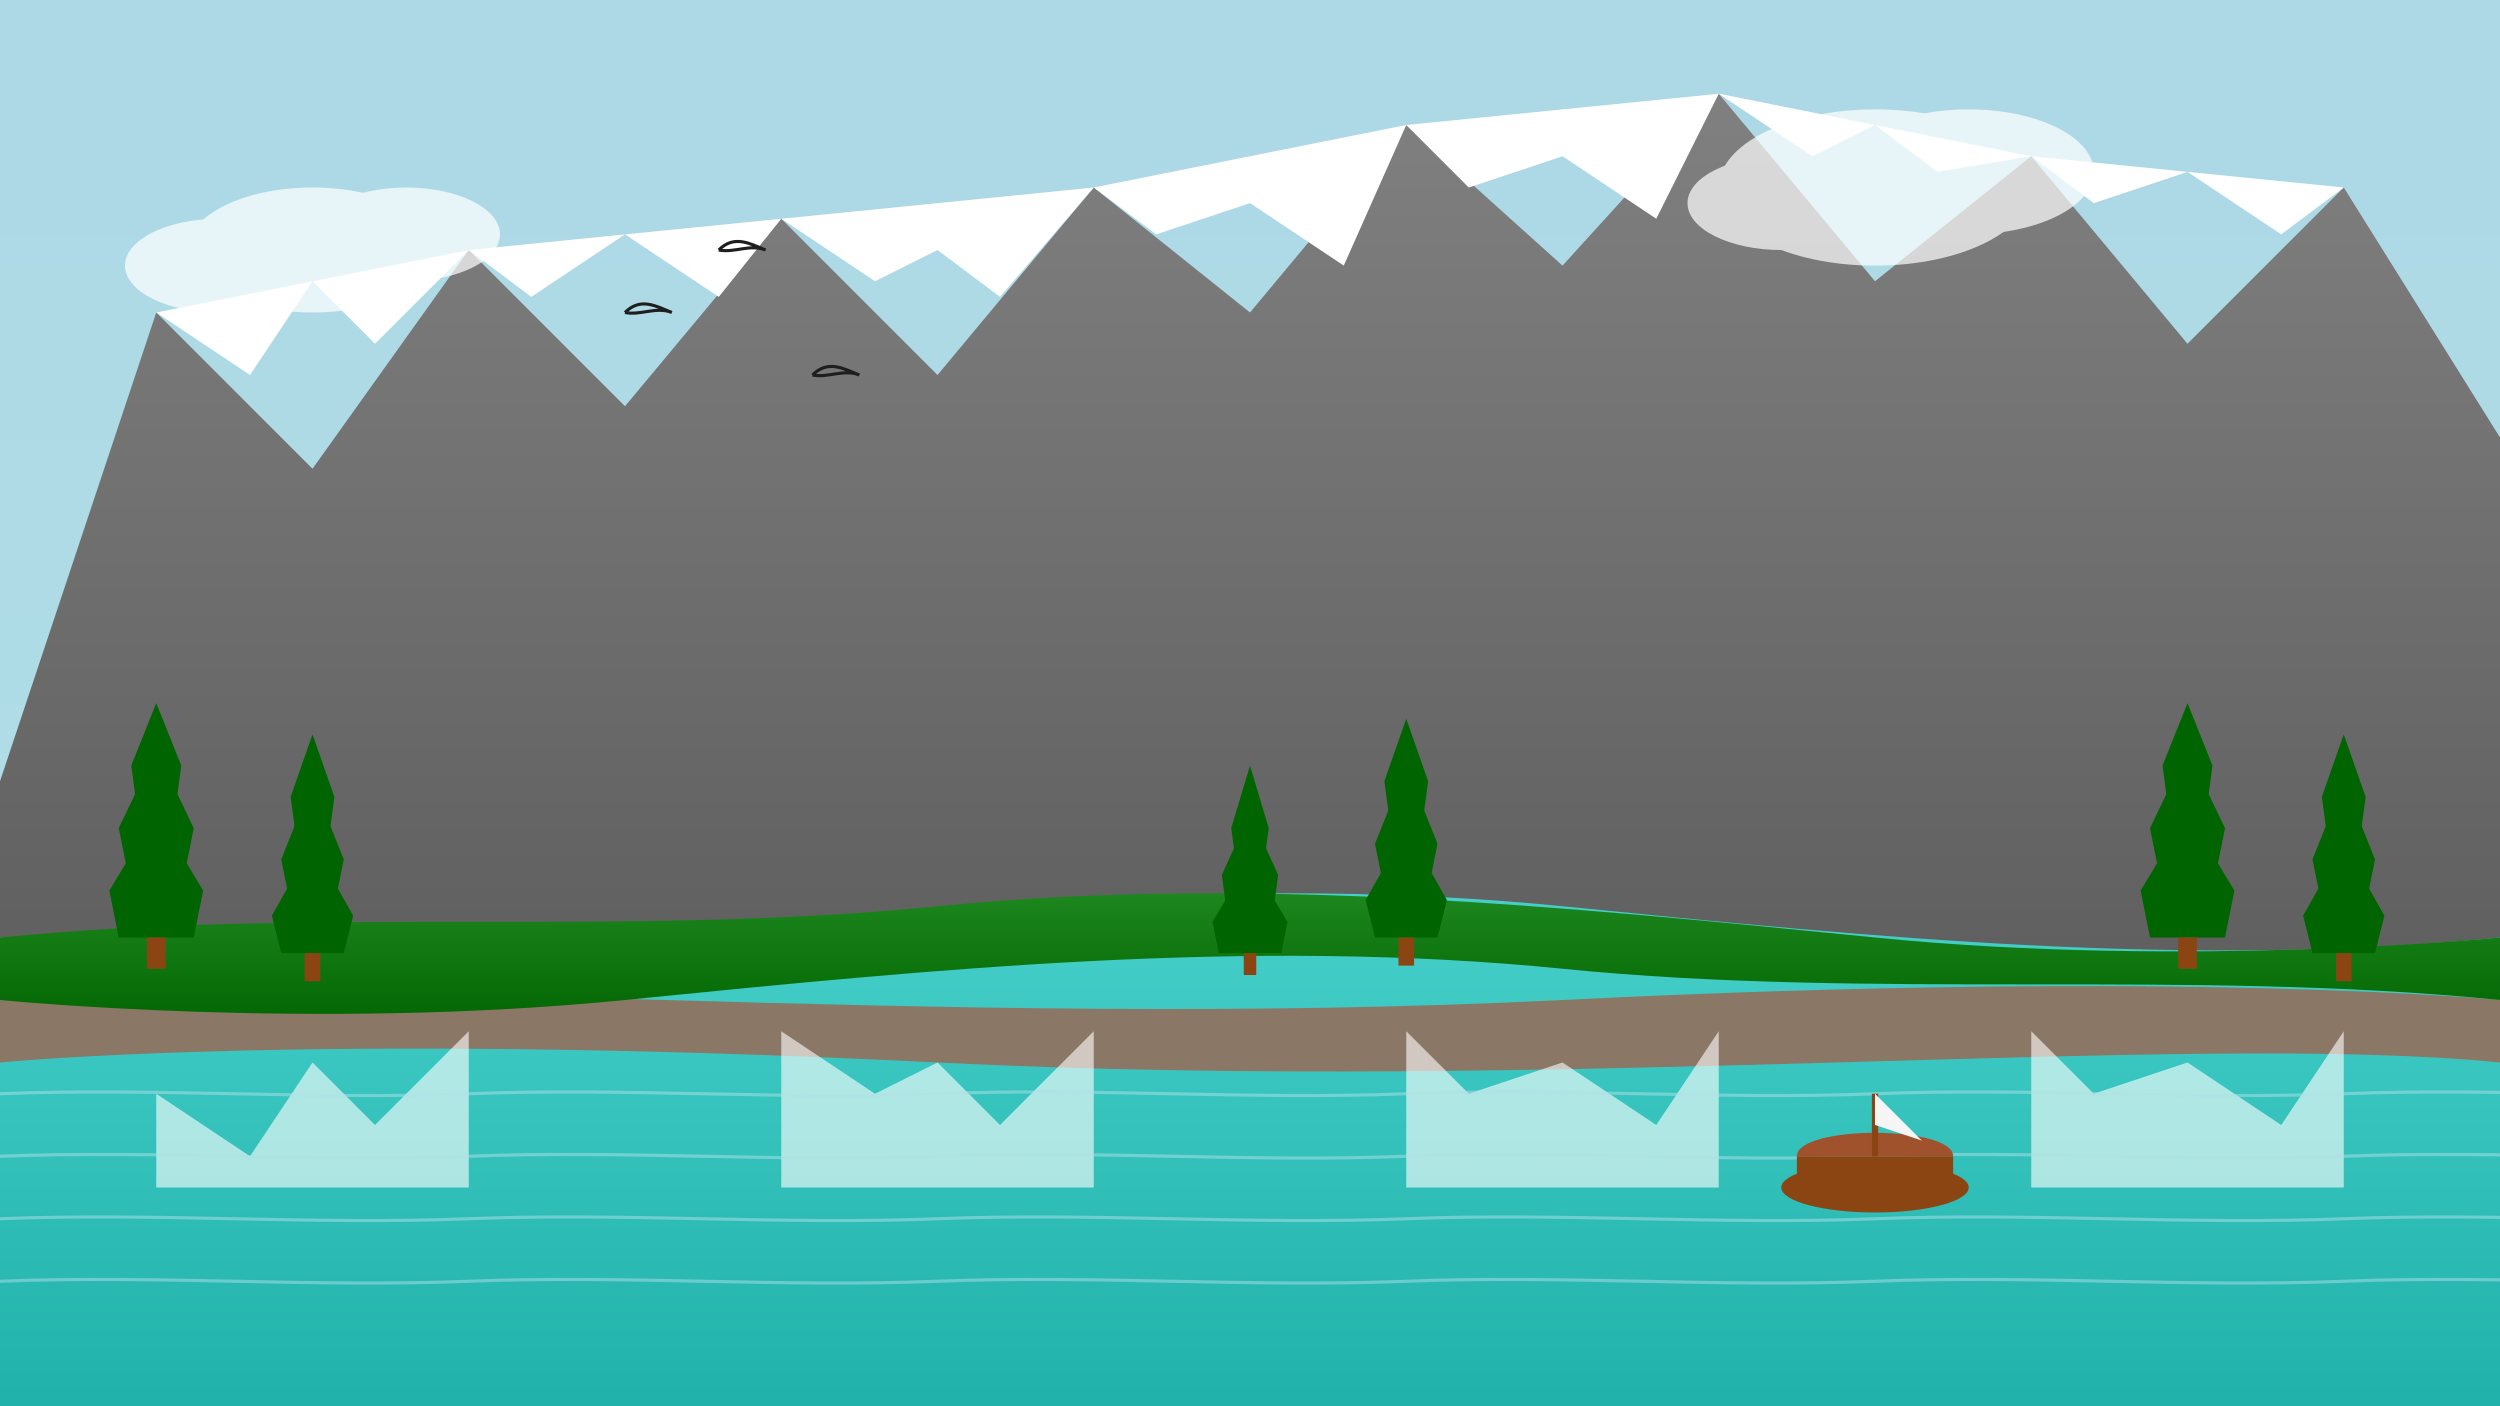 <?xml version="1.0" encoding="UTF-8"?>
<svg width="800" height="450" viewBox="0 0 800 450" xmlns="http://www.w3.org/2000/svg">
  <rect x="0" y="0" width="800" height="450" fill="#333333" stroke="none"/>
  <!-- Sky gradient -->
  <defs>
    <linearGradient id="skyGradient" x1="0%" y1="0%" x2="0%" y2="100%">
      <stop offset="0%" stop-color="#ADD8E6"/>
      <stop offset="100%" stop-color="#B0E0E6"/>
    </linearGradient>
    
    <!-- Mountain gradient -->
    <linearGradient id="mountainGradient" x1="0%" y1="0%" x2="0%" y2="100%">
      <stop offset="0%" stop-color="#808080"/>
      <stop offset="100%" stop-color="#4F4F4F"/>
    </linearGradient>
    
    <!-- Lake gradient -->
    <linearGradient id="lakeGradient" x1="0%" y1="0%" x2="0%" y2="100%">
      <stop offset="0%" stop-color="#48D1CC"/>
      <stop offset="100%" stop-color="#20B2AA"/>
    </linearGradient>
    
    <!-- Forest gradient -->
    <linearGradient id="forestGradient" x1="0%" y1="0%" x2="0%" y2="100%">
      <stop offset="0%" stop-color="#228B22"/>
      <stop offset="100%" stop-color="#006400"/>
    </linearGradient>
  </defs>
  
  <!-- Sky background -->
  <rect width="800" height="450" fill="url(#skyGradient)"/>
  
  <!-- Ten Peaks mountains - Valley of Ten Peaks -->
  <polygon points="0,250 50,100 100,150 150,80 200,130 250,70 300,120 350,60 400,100 450,40 500,85 550,30 600,90 650,50 700,110 750,60 800,140 800,450 0,450" fill="url(#mountainGradient)"/>
  
  <!-- Snow caps -->
  <polygon points="50,100 80,120 100,90 120,110 150,80" fill="white"/>
  <polygon points="150,80 170,95 200,75 230,95 250,70" fill="white"/>
  <polygon points="250,70 280,90 300,80 320,95 350,60" fill="white"/>
  <polygon points="350,60 370,75 400,65 430,85 450,40" fill="white"/>
  <polygon points="450,40 470,60 500,50 530,70 550,30" fill="white"/>
  <polygon points="550,30 580,50 600,40 620,55 650,50" fill="white"/>
  <polygon points="650,50 670,65 700,55 730,75 750,60" fill="white"/>
  
  <!-- Moraine Lake -->
  <path d="M800,300 C700,310 600,300 500,290 C400,280 300,290 200,300 C100,310 0,300 0,300 L0,450 L800,450 Z" fill="url(#lakeGradient)"/>
  
  <!-- Foreground shore -->
  <path d="M0,320 C100,310 300,330 500,320 C700,310 800,320 800,320 L800,340 C700,330 500,350 300,340 C100,330 0,340 0,340 Z" fill="#8B7765"/>
  
  <!-- Forest around the lake -->
  <path d="M0,300 C100,290 200,300 300,290 C400,280 500,290 600,300 C700,310 800,300 800,300 L800,320 C700,310 600,320 500,310 C400,300 300,310 200,320 C100,330 0,320 0,320 Z" fill="url(#forestGradient)"/>
  
  <!-- Individual trees -->
  <g>
    <!-- Left side trees -->
    <g transform="translate(50, 300)">
      <polygon points="0,-40 15,-15 12,0 -12,0 -15,-15" fill="#006400"/>
      <polygon points="0,-60 12,-35 9,-20 -9,-20 -12,-35" fill="#006400"/>
      <polygon points="0,-75 8,-55 6,-40 -6,-40 -8,-55" fill="#006400"/>
      <rect x="-3" y="0" width="6" height="10" fill="#8B4513"/>
    </g>
    
    <g transform="translate(100, 305)">
      <polygon points="0,-35 13,-12 10,0 -10,0 -13,-12" fill="#006400"/>
      <polygon points="0,-55 10,-30 7,-15 -7,-15 -10,-30" fill="#006400"/>
      <polygon points="0,-70 7,-50 5,-35 -5,-35 -7,-50" fill="#006400"/>
      <rect x="-2.5" y="0" width="5" height="9" fill="#8B4513"/>
    </g>
    
    <!-- Middle trees -->
    <g transform="translate(400, 305)">
      <polygon points="0,-30 12,-10 10,0 -10,0 -12,-10" fill="#006400"/>
      <polygon points="0,-45 9,-25 7,-10 -7,-10 -9,-25" fill="#006400"/>
      <polygon points="0,-60 6,-40 4,-25 -4,-25 -6,-40" fill="#006400"/>
      <rect x="-2" y="0" width="4" height="7" fill="#8B4513"/>
    </g>
    
    <g transform="translate(450, 300)">
      <polygon points="0,-35 13,-12 10,0 -10,0 -13,-12" fill="#006400"/>
      <polygon points="0,-55 10,-30 7,-15 -7,-15 -10,-30" fill="#006400"/>
      <polygon points="0,-70 7,-50 5,-35 -5,-35 -7,-50" fill="#006400"/>
      <rect x="-2.5" y="0" width="5" height="9" fill="#8B4513"/>
    </g>
    
    <!-- Right side trees -->
    <g transform="translate(700, 300)">
      <polygon points="0,-40 15,-15 12,0 -12,0 -15,-15" fill="#006400"/>
      <polygon points="0,-60 12,-35 9,-20 -9,-20 -12,-35" fill="#006400"/>
      <polygon points="0,-75 8,-55 6,-40 -6,-40 -8,-55" fill="#006400"/>
      <rect x="-3" y="0" width="6" height="10" fill="#8B4513"/>
    </g>
    
    <g transform="translate(750, 305)">
      <polygon points="0,-35 13,-12 10,0 -10,0 -13,-12" fill="#006400"/>
      <polygon points="0,-55 10,-30 7,-15 -7,-15 -10,-30" fill="#006400"/>
      <polygon points="0,-70 7,-50 5,-35 -5,-35 -7,-50" fill="#006400"/>
      <rect x="-2.5" y="0" width="5" height="9" fill="#8B4513"/>
    </g>
  </g>
  
  <!-- Reflections in the lake -->
  <g opacity="0.6">
    <polygon points="50,350 80,370 100,340 120,360 150,330 150,380 50,380" fill="white"/>
    <polygon points="250,330 280,350 300,340 320,360 350,330 350,380 250,380" fill="white"/>
    <polygon points="450,330 470,350 500,340 530,360 550,330 550,380 450,380" fill="white"/>
    <polygon points="650,330 670,350 700,340 730,360 750,330 750,380 650,380" fill="white"/>
  </g>
  
  <!-- Ripples on the water -->
  <g stroke="#B0E0E6" stroke-width="1" fill="none" opacity="0.5">
    <path d="M0,350 C50,348 100,352 150,350 C200,348 250,352 300,350 C350,348 400,352 450,350 C500,348 550,352 600,350 C650,348 700,352 750,350 C800,348 850,352 900,350"/>
    <path d="M0,370 C50,368 100,372 150,370 C200,368 250,372 300,370 C350,368 400,372 450,370 C500,368 550,372 600,370 C650,368 700,372 750,370 C800,368 850,372 900,370"/>
    <path d="M0,390 C50,388 100,392 150,390 C200,388 250,392 300,390 C350,388 400,392 450,390 C500,388 550,392 600,390 C650,388 700,392 750,390 C800,388 850,392 900,390"/>
    <path d="M0,410 C50,408 100,412 150,410 C200,408 250,412 300,410 C350,408 400,412 450,410 C500,408 550,412 600,410 C650,408 700,412 750,410 C800,408 850,412 900,410"/>
  </g>
  
  <!-- Small boat on the lake -->
  <g transform="translate(600, 380)">
    <ellipse cx="0" cy="0" rx="30" ry="8" fill="#8B4513"/>
    <rect x="-25" y="-10" width="50" height="10" fill="#8B4513"/>
    <path d="M-25,-10 C-25,-20 25,-20 25,-10" fill="#A0522D"/>
    <line x1="0" y1="-10" x2="0" y2="-30" stroke="#8B4513" stroke-width="2"/>
    <path d="M0,-30 L15,-15 L0,-20 Z" fill="#F5F5F5"/>
  </g>
  
  <!-- Clouds -->
  <g fill="white" opacity="0.7">
    <ellipse cx="100" cy="80" rx="40" ry="20"/>
    <ellipse cx="130" cy="75" rx="30" ry="15"/>
    <ellipse cx="70" cy="85" rx="30" ry="15"/>
    
    <ellipse cx="600" cy="60" rx="50" ry="25"/>
    <ellipse cx="630" cy="55" rx="40" ry="20"/>
    <ellipse cx="570" cy="65" rx="30" ry="15"/>
  </g>
  
  <!-- Birds -->
  <g stroke="#1E1E1E" stroke-width="1" fill="none">
    <path d="M200,100 C205,95 210,98 215,100 C210,98 205,101 200,100"/>
    <path d="M230,80 C235,75 240,78 245,80 C240,78 235,81 230,80"/>
    <path d="M260,120 C265,115 270,118 275,120 C270,118 265,121 260,120"/>
  </g>
</svg>